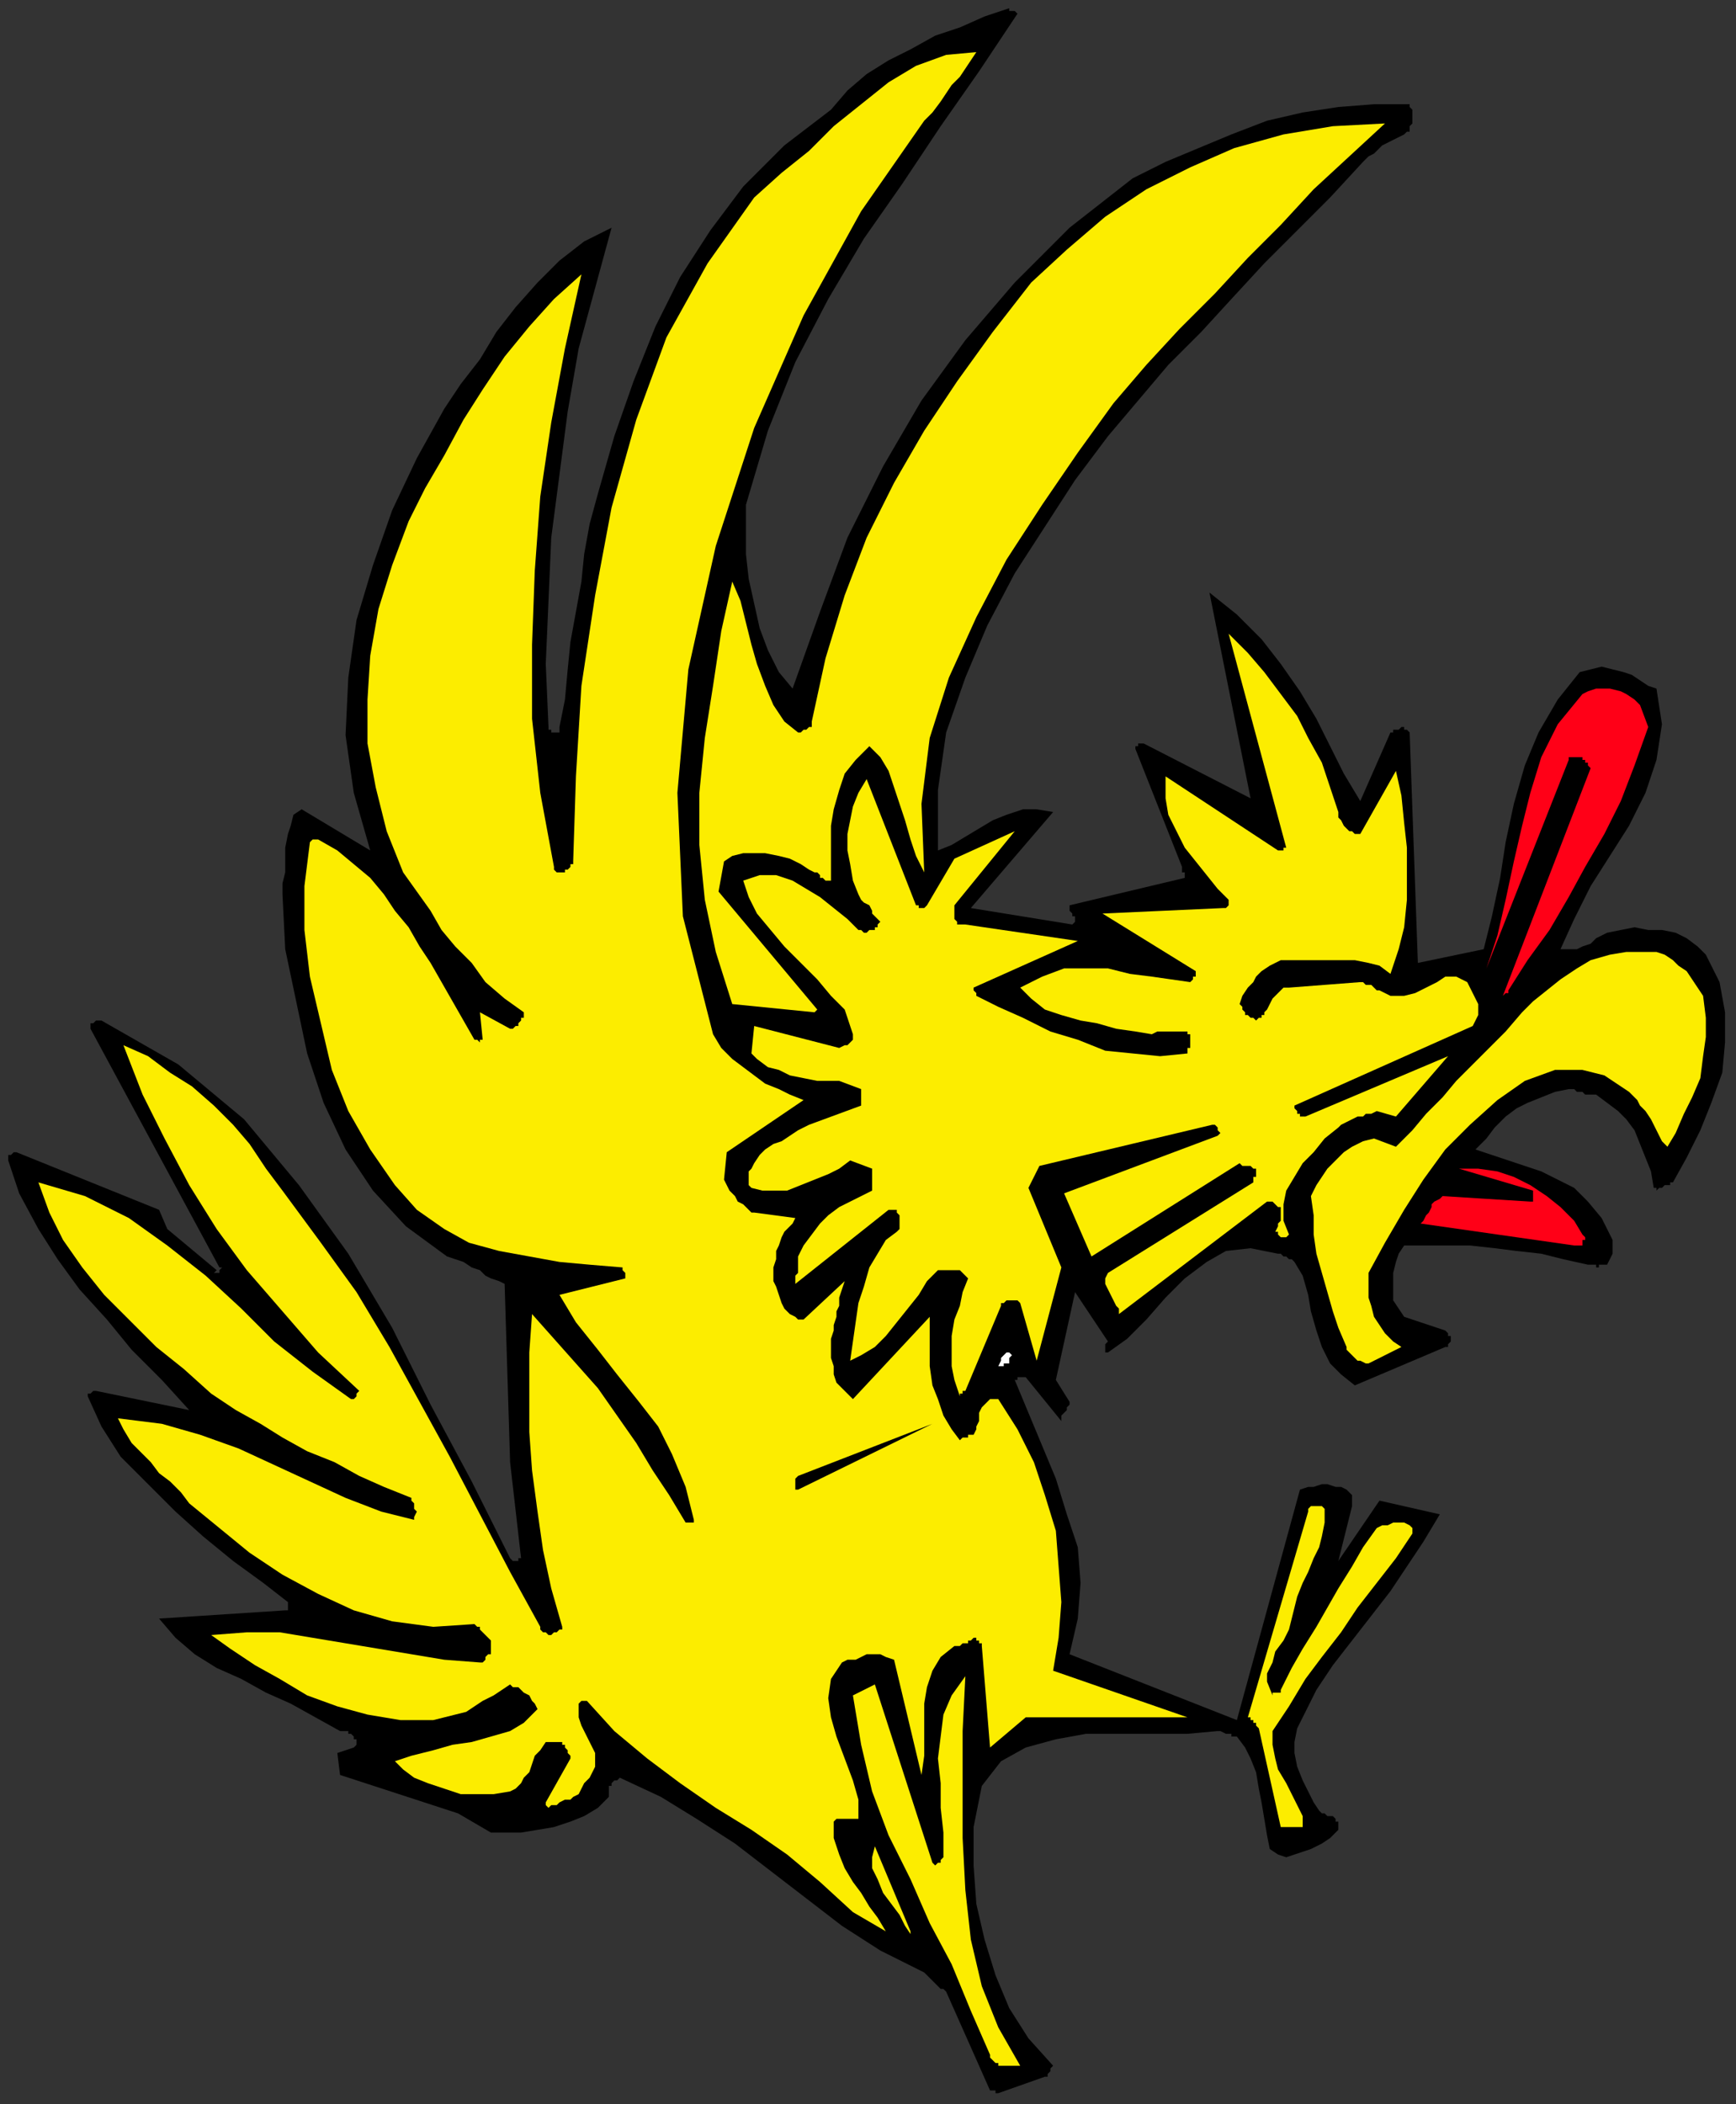 <?xml version="1.0" encoding="UTF-8" standalone="no"?>
<svg
   xmlns:dc="http://purl.org/dc/elements/1.1/"
   xmlns:cc="http://creativecommons.org/ns#"
   xmlns:rdf="http://www.w3.org/1999/02/22-rdf-syntax-ns#"
   xmlns:svg="http://www.w3.org/2000/svg"
   xmlns="http://www.w3.org/2000/svg"
   xmlns:sodipodi="http://sodipodi.sourceforge.net/DTD/sodipodi-0.dtd"
   xmlns:inkscape="http://www.inkscape.org/namespaces/inkscape"
   version="1.0"
   width="167.481mm"
   height="202.935mm"
   id="svg31"
   sodipodi:docname="CBIRD046.WMF">
  <rect width="100%" height="100%" fill="#333333" stroke="none"/>
  <sodipodi:namedview
     pagecolor="#ffffff"
     bordercolor="#666666"
     borderopacity="1"
     objecttolerance="10"
     gridtolerance="10"
     guidetolerance="10"
     inkscape:pageopacity="0"
     inkscape:pageshadow="2"
     inkscape:window-width="640"
     inkscape:window-height="480"
     id="namedview33" />
  <defs
     id="defs3">
    <pattern
       id="WMFhbasepattern"
       patternUnits="userSpaceOnUse"
       width="6"
       height="6"
       x="0"
       y="0" />
  </defs>
  <path
     style="fill:none;stroke:none;"
     d="  M 0,0   L 632,0   L 632,766   L 0,766   z "
     id="path5" />
  <path
     style="fill:#000000;fill-rule:evenodd;fill-opacity:1;stroke:none;"
     d="  M 364,763   L 381,757   L 381,757   L 382,757   L 382,756   L 382,756   L 383,755   L 383,755   L 383,754   L 384,753   L 375,743   L 368,732   L 363,720   L 359,707   L 356,694   L 355,680   L 355,666   L 358,651   L 365,642   L 374,637   L 385,634   L 396,632   L 408,632   L 420,632   L 433,632   L 444,631   L 445,631   L 447,632   L 448,632   L 449,632   L 449,633   L 450,633   L 450,633   L 451,633   L 454,637   L 456,641   L 458,646   L 459,652   L 460,657   L 461,663   L 462,669   L 463,674   L 466,676   L 469,677   L 472,676   L 475,675   L 478,674   L 482,672   L 485,670   L 487,668   L 487,668   L 488,667   L 488,666   L 488,666   L 488,665   L 488,664   L 487,664   L 487,663   L 487,663   L 486,662   L 486,662   L 485,662   L 484,662   L 483,661   L 482,661   L 481,660   L 479,657   L 477,653   L 475,649   L 473,644   L 472,639   L 472,635   L 473,630   L 475,626   L 480,616   L 486,607   L 493,598   L 500,589   L 507,580   L 513,571   L 519,562   L 525,552   L 503,547   L 488,569   L 493,549   L 493,548   L 493,548   L 493,547   L 493,547   L 493,546   L 493,546   L 493,545   L 493,545   L 491,543   L 489,542   L 487,542   L 484,541   L 482,541   L 479,542   L 477,542   L 474,543   L 451,627   L 390,603   L 393,590   L 394,577   L 393,564   L 389,552   L 385,539   L 380,527   L 375,515   L 370,503   L 370,503   L 370,503   L 371,503   L 371,502   L 372,502   L 372,502   L 373,502   L 374,502   L 387,518   L 387,517   L 387,516   L 388,515   L 388,515   L 389,514   L 389,513   L 390,512   L 390,511   L 385,503   L 392,471   L 404,489   L 403,490   L 403,490   L 403,491   L 403,491   L 403,492   L 403,492   L 403,493   L 404,493   L 411,488   L 418,481   L 425,473   L 432,466   L 440,460   L 447,456   L 456,455   L 466,457   L 467,457   L 468,458   L 469,458   L 470,459   L 470,459   L 471,459   L 472,460   L 472,460   L 475,465   L 477,472   L 478,478   L 480,485   L 482,491   L 485,497   L 489,501   L 494,505   L 527,491   L 527,491   L 528,491   L 528,491   L 528,490   L 528,490   L 529,489   L 529,488   L 529,488   L 529,487   L 529,487   L 528,487   L 528,487   L 528,487   L 528,486   L 528,486   L 527,485   L 512,480   L 510,477   L 508,474   L 508,471   L 508,467   L 508,464   L 509,460   L 510,457   L 512,454   L 520,454   L 528,454   L 536,454   L 545,455   L 553,456   L 562,457   L 570,459   L 579,461   L 579,461   L 580,461   L 581,461   L 581,461   L 582,461   L 582,462   L 582,462   L 582,462   L 583,462   L 583,462   L 583,461   L 584,461   L 584,461   L 585,461   L 586,461   L 586,461   L 587,459   L 588,457   L 588,455   L 588,452   L 587,450   L 586,448   L 585,446   L 584,444   L 579,438   L 574,433   L 568,430   L 562,427   L 556,425   L 550,423   L 544,421   L 538,419   L 542,415   L 545,411   L 549,407   L 553,404   L 557,402   L 562,400   L 567,398   L 572,397   L 574,397   L 575,398   L 577,398   L 578,399   L 579,399   L 580,399   L 581,399   L 582,399   L 586,402   L 590,405   L 593,408   L 596,412   L 598,417   L 600,422   L 602,427   L 603,433   L 603,433   L 604,433   L 604,433   L 604,433   L 604,434   L 604,434   L 605,433   L 606,433   L 606,433   L 607,432   L 608,432   L 608,432   L 609,432   L 609,431   L 609,431   L 610,431   L 615,422   L 620,412   L 624,402   L 628,391   L 629,380   L 629,369   L 627,358   L 622,348   L 619,345   L 615,342   L 611,340   L 606,339   L 601,339   L 596,338   L 591,339   L 586,340   L 584,341   L 582,342   L 580,344   L 577,345   L 575,346   L 573,346   L 571,346   L 569,346   L 574,335   L 580,323   L 587,312   L 594,301   L 600,289   L 604,277   L 606,264   L 604,251   L 601,250   L 598,248   L 595,246   L 592,245   L 588,244   L 584,243   L 580,244   L 576,245   L 568,255   L 561,267   L 556,279   L 552,293   L 549,307   L 547,320   L 544,334   L 541,346   L 517,351   L 514,267   L 514,267   L 514,267   L 514,267   L 513,266   L 513,266   L 513,266   L 512,266   L 512,265   L 511,265   L 511,265   L 510,266   L 510,266   L 509,266   L 508,266   L 508,267   L 507,267   L 496,292   L 490,282   L 485,272   L 480,262   L 474,252   L 467,242   L 460,233   L 451,224   L 441,216   L 456,291   L 417,271   L 417,271   L 416,271   L 416,271   L 415,271   L 415,272   L 414,272   L 414,272   L 414,273   L 431,316   L 431,317   L 431,318   L 432,318   L 432,319   L 432,319   L 432,320   L 432,320   L 432,320   L 390,330   L 390,331   L 390,332   L 391,333   L 391,334   L 392,334   L 392,335   L 392,336   L 391,337   L 354,331   L 384,296   L 378,295   L 373,295   L 367,297   L 362,299   L 357,302   L 352,305   L 347,308   L 342,310   L 342,288   L 345,267   L 352,247   L 360,228   L 370,209   L 381,192   L 392,175   L 404,159   L 415,146   L 426,133   L 438,121   L 449,109   L 461,96   L 473,84   L 485,72   L 497,59   L 499,57   L 501,56   L 503,54   L 504,53   L 506,52   L 508,51   L 510,50   L 512,49   L 512,49   L 513,48   L 514,48   L 514,47   L 514,46   L 515,45   L 515,44   L 515,43   L 515,42   L 515,41   L 515,41   L 515,40   L 515,40   L 514,39   L 514,39   L 514,38   L 501,38   L 488,39   L 475,41   L 462,44   L 449,49   L 437,54   L 425,59   L 413,65   L 390,83   L 370,103   L 352,124   L 336,146   L 322,170   L 309,196   L 299,223   L 289,251   L 284,245   L 280,237   L 277,229   L 275,220   L 273,211   L 272,202   L 272,193   L 272,184   L 280,157   L 290,132   L 302,109   L 315,87   L 329,67   L 343,46   L 357,26   L 371,5   L 371,5   L 371,5   L 370,4   L 370,4   L 370,4   L 369,4   L 368,4   L 368,3   L 359,6   L 350,10   L 341,13   L 332,18   L 324,22   L 316,27   L 309,33   L 303,40   L 286,53   L 271,68   L 259,84   L 248,101   L 239,119   L 231,139   L 224,159   L 218,180   L 215,191   L 213,202   L 212,212   L 210,223   L 208,234   L 207,244   L 206,255   L 204,265   L 204,267   L 204,267   L 203,267   L 202,267   L 201,267   L 201,266   L 200,266   L 200,265   L 199,242   L 200,219   L 201,196   L 204,173   L 207,150   L 211,127   L 217,105   L 223,83   L 213,88   L 204,95   L 196,103   L 188,112   L 181,121   L 175,131   L 168,140   L 162,149   L 152,167   L 143,186   L 136,206   L 130,226   L 127,247   L 126,268   L 129,289   L 135,310   L 110,295   L 107,297   L 106,301   L 105,304   L 104,309   L 104,313   L 104,318   L 103,322   L 103,326   L 104,346   L 108,365   L 112,384   L 118,402   L 126,419   L 136,434   L 148,447   L 163,458   L 166,459   L 169,460   L 172,462   L 175,463   L 177,465   L 179,466   L 182,467   L 184,468   L 186,533   L 190,568   L 189,568   L 189,568   L 189,569   L 189,569   L 188,569   L 188,569   L 187,569   L 186,568   L 172,540   L 157,512   L 143,484   L 127,457   L 109,432   L 89,408   L 65,388   L 37,372   L 36,372   L 35,372   L 35,372   L 34,373   L 34,373   L 33,373   L 33,374   L 33,375   L 80,462   L 81,462   L 81,462   L 80,463   L 80,464   L 79,464   L 79,464   L 78,464   L 79,463   L 61,448   L 58,441   L 6,420   L 5,420   L 5,420   L 4,421   L 4,421   L 3,421   L 3,422   L 3,422   L 3,423   L 7,435   L 14,448   L 21,459   L 29,470   L 39,481   L 48,492   L 59,503   L 69,514   L 35,507   L 34,507   L 34,507   L 33,508   L 33,508   L 33,508   L 32,508   L 32,509   L 32,509   L 37,520   L 44,531   L 54,541   L 64,551   L 74,560   L 85,569   L 96,577   L 105,584   L 105,585   L 105,585   L 105,586   L 105,586   L 105,586   L 105,587   L 104,587   L 104,587   L 58,590   L 64,597   L 71,603   L 79,608   L 88,612   L 97,617   L 106,621   L 115,626   L 124,631   L 125,631   L 126,631   L 127,631   L 127,632   L 128,632   L 128,632   L 129,633   L 129,633   L 129,633   L 129,634   L 130,634   L 130,634   L 130,635   L 130,635   L 130,636   L 129,637   L 123,639   L 124,647   L 167,661   L 179,668   L 184,668   L 190,668   L 196,667   L 202,666   L 208,664   L 213,662   L 218,659   L 222,655   L 222,653   L 222,652   L 222,651   L 223,651   L 223,650   L 224,649   L 225,649   L 226,648   L 241,655   L 254,663   L 268,672   L 281,682   L 294,692   L 307,702   L 321,711   L 337,719   L 338,720   L 339,721   L 340,722   L 341,723   L 342,724   L 343,725   L 344,725   L 345,726   L 361,762   L 361,762   L 362,762   L 362,762   L 362,762   L 363,762   L 363,763   L 363,763   L 364,763  z "
     id="path7" />
  <path
     style="fill:#fced00;fill-rule:evenodd;fill-opacity:1;stroke:none;"
     d="  M 366,753   L 367,753   L 367,753   L 368,753   L 369,753   L 369,753   L 370,753   L 371,753   L 372,753   L 364,739   L 358,724   L 354,707   L 352,689   L 351,670   L 351,650   L 351,631   L 352,611   L 347,618   L 344,625   L 343,633   L 342,641   L 343,650   L 343,659   L 344,668   L 344,676   L 344,677   L 344,677   L 343,678   L 343,679   L 343,679   L 342,679   L 341,680   L 340,679   L 319,614   L 311,618   L 314,636   L 318,653   L 324,669   L 332,685   L 339,701   L 347,716   L 354,733   L 361,749   L 361,750   L 362,751   L 362,751   L 363,752   L 363,752   L 364,752   L 364,752   L 364,752   L 364,752   L 364,752   L 364,752   L 364,753   L 365,753   L 365,753   L 365,753   L 366,753  z "
     id="path9" />
  <path
     style="fill:#fced00;fill-rule:evenodd;fill-opacity:1;stroke:none;"
     d="  M 323,704   L 320,699   L 317,695   L 314,690   L 311,686   L 308,681   L 306,676   L 304,670   L 304,665   L 304,664   L 305,663   L 306,663   L 308,663   L 309,663   L 311,663   L 312,663   L 313,663   L 313,656   L 311,649   L 308,641   L 305,633   L 303,626   L 302,619   L 303,612   L 307,606   L 309,605   L 312,605   L 314,604   L 316,603   L 319,603   L 321,603   L 323,604   L 326,605   L 336,647   L 337,640   L 337,634   L 337,628   L 337,621   L 338,615   L 340,609   L 343,604   L 348,600   L 349,600   L 350,600   L 351,599   L 352,599   L 353,599   L 353,598   L 354,598   L 355,597   L 355,597   L 356,597   L 356,598   L 356,598   L 357,598   L 357,599   L 358,599   L 358,600   L 361,637   L 374,626   L 433,626   L 384,609   L 386,597   L 387,584   L 386,571   L 385,558   L 381,545   L 377,533   L 371,521   L 364,510   L 364,510   L 364,510   L 363,510   L 363,510   L 362,510   L 362,510   L 361,510   L 361,510   L 359,512   L 358,513   L 357,515   L 357,516   L 357,518   L 356,520   L 356,521   L 355,523   L 354,523   L 354,523   L 353,523   L 353,524   L 352,524   L 352,524   L 351,524   L 350,525   L 347,521   L 344,516   L 342,510   L 340,505   L 339,498   L 339,492   L 339,486   L 339,480   L 311,510   L 309,508   L 307,506   L 305,504   L 304,501   L 304,498   L 303,495   L 303,492   L 303,488   L 304,485   L 304,483   L 305,480   L 305,478   L 306,476   L 306,473   L 307,470   L 308,467   L 293,481   L 293,481   L 293,481   L 292,481   L 292,481   L 291,481   L 291,481   L 290,480   L 290,480   L 288,479   L 286,477   L 285,475   L 284,472   L 283,469   L 282,467   L 282,464   L 282,462   L 283,459   L 283,456   L 284,454   L 285,451   L 286,449   L 288,447   L 289,446   L 290,444   L 275,442   L 274,442   L 273,441   L 271,439   L 269,438   L 268,436   L 266,434   L 265,432   L 264,430   L 265,420   L 293,401   L 288,399   L 284,397   L 279,395   L 275,392   L 271,389   L 267,386   L 263,382   L 260,377   L 249,334   L 247,289   L 251,244   L 261,199   L 275,156   L 293,115   L 314,77   L 337,44   L 340,41   L 343,37   L 345,34   L 347,31   L 350,28   L 352,25   L 354,22   L 356,19   L 345,20   L 334,24   L 324,30   L 314,38   L 304,46   L 295,55   L 285,63   L 275,72   L 258,96   L 243,123   L 232,153   L 223,185   L 217,217   L 212,250   L 210,283   L 209,314   L 209,315   L 208,315   L 208,316   L 208,316   L 207,317   L 206,317   L 206,318   L 205,318   L 204,318   L 204,318   L 203,318   L 203,318   L 202,317   L 202,317   L 202,316   L 202,316   L 197,289   L 194,262   L 194,235   L 195,208   L 197,181   L 201,154   L 206,127   L 212,100   L 202,109   L 193,119   L 184,130   L 176,142   L 169,153   L 162,166   L 155,178   L 149,190   L 143,206   L 138,222   L 135,239   L 134,255   L 134,271   L 137,287   L 141,303   L 147,318   L 152,325   L 157,332   L 161,339   L 166,345   L 172,351   L 177,358   L 184,364   L 191,369   L 191,371   L 190,371   L 190,372   L 189,373   L 189,374   L 188,374   L 187,375   L 186,375   L 175,369   L 176,379   L 176,379   L 175,379   L 175,379   L 175,380   L 175,380   L 175,380   L 174,379   L 173,379   L 157,351   L 153,345   L 149,338   L 144,332   L 140,326   L 135,320   L 129,315   L 123,310   L 116,306   L 116,306   L 115,306   L 115,306   L 115,306   L 114,306   L 114,306   L 113,307   L 113,307   L 111,323   L 111,339   L 113,356   L 117,373   L 121,390   L 127,405   L 135,419   L 144,432   L 152,441   L 162,448   L 171,453   L 182,456   L 193,458   L 204,460   L 215,461   L 227,462   L 227,462   L 227,462   L 227,463   L 227,463   L 228,464   L 228,464   L 228,465   L 228,466   L 204,472   L 210,482   L 218,492   L 225,501   L 233,511   L 240,520   L 245,530   L 250,542   L 253,554   L 253,554   L 253,555   L 253,555   L 253,555   L 252,555   L 252,555   L 251,555   L 250,555   L 244,545   L 238,536   L 232,526   L 225,516   L 218,506   L 210,497   L 202,488   L 194,479   L 193,493   L 193,508   L 193,522   L 194,536   L 196,551   L 198,565   L 201,579   L 205,593   L 205,594   L 204,594   L 204,594   L 203,595   L 203,595   L 202,595   L 201,596   L 201,596   L 200,596   L 200,596   L 200,596   L 199,595   L 199,595   L 198,595   L 197,594   L 197,593   L 186,573   L 175,552   L 164,531   L 153,511   L 142,491   L 130,471   L 117,453   L 103,434   L 97,426   L 91,417   L 85,410   L 78,403   L 70,396   L 62,391   L 54,385   L 45,381   L 52,399   L 60,415   L 69,432   L 79,448   L 90,463   L 103,478   L 116,493   L 131,507   L 131,507   L 130,508   L 130,508   L 130,509   L 130,509   L 129,510   L 128,510   L 128,510   L 114,500   L 100,489   L 88,477   L 75,465   L 61,454   L 47,444   L 31,436   L 14,431   L 18,442   L 23,452   L 30,462   L 38,472   L 47,481   L 57,491   L 67,499   L 77,508   L 86,514   L 95,519   L 103,524   L 112,529   L 122,533   L 131,538   L 140,542   L 150,546   L 150,547   L 151,548   L 151,548   L 151,549   L 151,550   L 152,551   L 151,553   L 151,554   L 139,551   L 126,546   L 113,540   L 100,534   L 87,528   L 73,523   L 59,519   L 43,517   L 45,521   L 48,526   L 51,529   L 55,533   L 58,537   L 62,540   L 66,544   L 69,548   L 80,557   L 91,566   L 103,574   L 116,581   L 129,587   L 143,591   L 158,593   L 173,592   L 174,593   L 175,593   L 175,594   L 176,595   L 177,596   L 178,597   L 179,598   L 179,600   L 179,601   L 179,602   L 179,603   L 178,603   L 177,604   L 177,605   L 176,606   L 175,606   L 162,605   L 150,603   L 138,601   L 126,599   L 114,597   L 102,595   L 90,595   L 77,596   L 84,601   L 93,607   L 102,612   L 112,618   L 123,622   L 134,625   L 146,627   L 158,627   L 162,626   L 166,625   L 170,624   L 173,622   L 176,620   L 180,618   L 183,616   L 186,614   L 187,615   L 189,615   L 190,616   L 191,617   L 193,618   L 194,620   L 195,621   L 196,623   L 191,628   L 186,631   L 179,633   L 172,635   L 165,636   L 158,638   L 150,640   L 144,642   L 147,645   L 151,648   L 156,650   L 162,652   L 168,654   L 174,654   L 180,654   L 186,653   L 188,652   L 190,650   L 191,648   L 193,646   L 194,643   L 195,640   L 197,638   L 199,635   L 199,635   L 200,635   L 201,635   L 201,635   L 202,635   L 203,635   L 204,635   L 205,635   L 205,636   L 206,636   L 206,637   L 207,638   L 207,638   L 207,639   L 208,640   L 208,641   L 199,657   L 199,658   L 200,659   L 201,658   L 203,658   L 204,657   L 206,656   L 208,656   L 209,655   L 211,654   L 212,652   L 213,650   L 215,648   L 216,646   L 217,644   L 217,641   L 217,639   L 216,637   L 215,635   L 214,633   L 213,631   L 212,629   L 211,626   L 211,624   L 211,621   L 211,621   L 211,621   L 212,620   L 212,620   L 213,620   L 213,620   L 214,620   L 214,620   L 224,631   L 236,641   L 248,650   L 261,659   L 274,667   L 287,676   L 299,686   L 311,697   L 323,704  z "
     id="path11" />
  <path
     style="fill:#fced00;fill-rule:evenodd;fill-opacity:1;stroke:none;"
     d="  M 332,704   L 319,673   L 318,677   L 318,681   L 320,685   L 322,690   L 325,694   L 328,698   L 330,702   L 332,705   L 332,705   L 332,705   L 332,705   L 332,704   L 332,704   L 332,704   L 332,704   L 332,704  z "
     id="path13" />
  <path
     style="fill:#fced00;fill-rule:evenodd;fill-opacity:1;stroke:none;"
     d="  M 469,666   L 470,666   L 471,666   L 471,666   L 472,666   L 473,666   L 474,666   L 474,666   L 475,666   L 475,662   L 473,658   L 471,654   L 469,650   L 466,645   L 465,641   L 464,636   L 464,631   L 470,622   L 476,612   L 482,604   L 489,595   L 495,586   L 502,577   L 509,568   L 515,559   L 515,557   L 514,556   L 512,555   L 510,555   L 508,555   L 506,556   L 504,556   L 502,557   L 497,564   L 493,571   L 488,579   L 484,586   L 480,593   L 475,601   L 471,608   L 467,616   L 467,616   L 467,616   L 467,617   L 466,617   L 466,617   L 465,617   L 464,617   L 464,618   L 462,613   L 462,610   L 464,606   L 465,602   L 468,598   L 470,594   L 471,590   L 472,586   L 473,582   L 475,577   L 477,573   L 479,568   L 481,564   L 482,560   L 483,555   L 483,551   L 483,550   L 482,549   L 481,549   L 480,549   L 479,549   L 478,549   L 477,550   L 477,551   L 455,626   L 456,626   L 456,627   L 457,627   L 457,628   L 457,628   L 458,628   L 458,629   L 459,630   L 467,666   L 467,666   L 467,666   L 468,666   L 468,666   L 468,666   L 469,666   L 469,666  z "
     id="path15" />
  <path
     style="fill:#000000;fill-rule:evenodd;fill-opacity:1;stroke:none;"
     d="  M 291,543   L 340,519   L 291,538   L 291,538   L 291,538   L 290,539   L 290,540   L 290,540   L 290,541   L 290,542   L 290,543   L 290,543   L 290,543   L 291,543   L 291,543   L 291,543   L 291,543   L 291,543   L 291,543  z "
     id="path17" />
  <path
     style="fill:#fced00;fill-rule:evenodd;fill-opacity:1;stroke:none;"
     d="  M 352,507   L 365,476   L 365,475   L 366,475   L 367,474   L 368,474   L 369,474   L 370,474   L 371,474   L 372,475   L 378,496   L 387,462   L 375,433   L 379,425   L 442,410   L 443,410   L 443,410   L 444,411   L 444,411   L 444,412   L 445,413   L 445,413   L 444,414   L 388,435   L 398,458   L 452,424   L 453,425   L 453,425   L 454,425   L 455,425   L 456,425   L 456,425   L 457,426   L 458,426   L 458,427   L 458,427   L 458,428   L 458,428   L 458,429   L 457,429   L 457,430   L 457,431   L 404,464   L 403,466   L 403,468   L 404,470   L 405,472   L 406,474   L 407,476   L 408,477   L 408,479   L 462,438   L 463,438   L 464,438   L 465,439   L 465,439   L 466,440   L 467,440   L 467,441   L 467,442   L 467,443   L 467,444   L 467,445   L 467,445   L 466,446   L 466,446   L 466,447   L 465,449   L 466,449   L 466,450   L 466,450   L 467,451   L 467,451   L 468,451   L 469,451   L 470,450   L 468,445   L 468,439   L 469,434   L 472,429   L 475,424   L 479,420   L 483,415   L 488,411   L 489,410   L 491,409   L 493,408   L 495,407   L 497,407   L 498,406   L 500,406   L 502,405   L 509,407   L 528,385   L 476,407   L 475,407   L 475,407   L 474,407   L 474,406   L 473,406   L 473,405   L 472,404   L 472,403   L 537,374   L 538,372   L 539,370   L 539,368   L 539,366   L 538,364   L 537,362   L 536,360   L 535,358   L 531,356   L 527,356   L 524,358   L 520,360   L 516,362   L 512,363   L 507,363   L 503,361   L 502,361   L 501,360   L 500,359   L 499,359   L 498,359   L 497,358   L 496,358   L 496,358   L 470,360   L 468,360   L 467,361   L 466,362   L 465,363   L 464,364   L 463,366   L 462,368   L 461,369   L 461,370   L 461,370   L 461,370   L 460,370   L 460,371   L 459,371   L 459,371   L 458,372   L 457,371   L 456,371   L 455,370   L 454,370   L 454,369   L 453,368   L 453,367   L 452,366   L 453,363   L 455,360   L 457,358   L 458,356   L 460,354   L 463,352   L 465,351   L 467,350   L 473,350   L 478,350   L 484,350   L 489,350   L 494,350   L 499,351   L 503,352   L 507,355   L 510,346   L 512,338   L 513,328   L 513,319   L 513,309   L 512,300   L 511,290   L 509,281   L 496,304   L 494,304   L 493,303   L 492,303   L 491,302   L 490,301   L 489,299   L 488,298   L 488,296   L 485,287   L 482,278   L 477,269   L 473,261   L 467,253   L 461,245   L 455,238   L 448,231   L 469,309   L 469,309   L 469,309   L 468,309   L 468,310   L 467,310   L 467,310   L 466,310   L 466,310   L 425,283   L 425,291   L 426,297   L 429,303   L 432,309   L 436,314   L 440,319   L 444,324   L 448,328   L 448,329   L 448,329   L 448,330   L 448,330   L 447,331   L 447,331   L 447,331   L 446,331   L 402,333   L 436,354   L 436,354   L 436,355   L 436,355   L 436,356   L 435,356   L 435,357   L 435,357   L 434,358   L 427,357   L 420,356   L 412,355   L 404,353   L 396,353   L 388,353   L 380,356   L 372,360   L 376,364   L 381,368   L 387,370   L 394,372   L 400,373   L 407,375   L 414,376   L 420,377   L 422,376   L 424,376   L 426,376   L 427,376   L 428,376   L 430,376   L 431,376   L 433,376   L 433,376   L 433,376   L 433,377   L 434,377   L 434,377   L 434,378   L 434,378   L 434,379   L 434,380   L 434,380   L 434,381   L 434,381   L 434,382   L 433,382   L 433,383   L 433,384   L 423,385   L 413,384   L 403,383   L 393,379   L 383,376   L 373,371   L 364,367   L 356,363   L 356,363   L 356,363   L 356,362   L 356,362   L 355,361   L 355,361   L 355,360   L 355,360   L 393,343   L 352,337   L 350,337   L 349,337   L 349,336   L 348,335   L 348,334   L 348,333   L 348,331   L 348,330   L 370,303   L 348,313   L 338,330   L 338,330   L 337,331   L 337,331   L 336,331   L 336,331   L 335,331   L 335,330   L 334,330   L 316,284   L 313,289   L 311,294   L 310,299   L 309,304   L 309,310   L 310,315   L 311,321   L 313,326   L 314,328   L 315,329   L 317,330   L 318,332   L 318,333   L 319,334   L 320,335   L 321,336   L 321,336   L 320,337   L 320,337   L 320,338   L 319,338   L 319,339   L 319,339   L 318,339   L 317,339   L 317,339   L 316,340   L 316,340   L 315,340   L 314,339   L 313,339   L 313,339   L 309,335   L 304,331   L 299,327   L 294,324   L 289,321   L 283,319   L 277,319   L 271,321   L 273,327   L 276,333   L 281,339   L 286,345   L 292,351   L 298,357   L 303,363   L 308,368   L 311,377   L 311,378   L 311,378   L 311,379   L 310,380   L 310,380   L 309,381   L 308,381   L 306,382   L 275,374   L 274,384   L 276,386   L 280,389   L 284,390   L 288,392   L 293,393   L 298,394   L 302,394   L 306,394   L 314,397   L 314,398   L 314,398   L 314,399   L 314,400   L 314,400   L 314,401   L 314,402   L 314,403   L 295,410   L 291,412   L 288,414   L 285,416   L 282,417   L 279,419   L 277,421   L 275,424   L 274,426   L 273,427   L 273,428   L 273,429   L 273,430   L 273,431   L 273,431   L 273,432   L 274,433   L 278,434   L 282,434   L 287,434   L 292,432   L 297,430   L 302,428   L 306,426   L 310,423   L 318,426   L 318,434   L 314,436   L 310,438   L 306,440   L 302,443   L 299,446   L 296,450   L 293,454   L 291,458   L 291,459   L 291,461   L 291,462   L 291,464   L 290,465   L 290,466   L 290,467   L 290,468   L 324,441   L 325,441   L 325,441   L 326,441   L 326,441   L 326,441   L 327,441   L 327,442   L 327,442   L 328,443   L 328,443   L 328,444   L 328,445   L 328,446   L 328,447   L 328,448   L 327,449   L 323,452   L 320,457   L 317,462   L 315,469   L 313,475   L 312,482   L 311,489   L 310,496   L 314,494   L 319,491   L 323,487   L 327,482   L 331,477   L 335,472   L 338,467   L 342,463   L 350,463   L 350,463   L 350,463   L 351,464   L 351,464   L 351,464   L 352,465   L 352,465   L 353,466   L 351,471   L 350,476   L 348,481   L 347,487   L 347,492   L 347,498   L 348,503   L 350,509   L 350,509   L 350,508   L 350,508   L 351,508   L 351,508   L 351,508   L 351,507   L 352,507  z "
     id="path19" />
  <path
     style="fill:#ffffff;fill-rule:evenodd;fill-opacity:1;stroke:none;"
     d="  M 366,497   L 367,497   L 367,497   L 368,497   L 368,497   L 368,496   L 368,496   L 368,495   L 369,494   L 368,493   L 367,493   L 367,493   L 366,494   L 365,495   L 365,496   L 364,498   L 364,499   L 364,499   L 364,499   L 364,498   L 365,498   L 365,498   L 365,498   L 366,498   L 366,497  z "
     id="path21" />
  <path
     style="fill:#fced00;fill-rule:evenodd;fill-opacity:1;stroke:none;"
     d="  M 499,497   L 511,491   L 508,489   L 505,486   L 503,483   L 501,480   L 500,476   L 499,473   L 499,468   L 499,464   L 505,453   L 512,441   L 519,430   L 527,419   L 536,410   L 546,401   L 556,394   L 567,390   L 572,390   L 577,390   L 581,391   L 585,392   L 588,394   L 591,396   L 594,398   L 597,401   L 598,403   L 600,405   L 602,408   L 603,410   L 604,412   L 605,414   L 606,416   L 608,418   L 611,413   L 614,406   L 617,400   L 620,393   L 621,385   L 622,378   L 622,371   L 621,363   L 619,360   L 617,357   L 615,354   L 612,352   L 610,350   L 607,348   L 604,347   L 601,347   L 593,347   L 587,348   L 580,350   L 575,353   L 569,357   L 564,361   L 559,365   L 555,369   L 549,376   L 543,382   L 537,388   L 531,394   L 526,400   L 520,406   L 515,412   L 509,418   L 501,415   L 497,416   L 493,418   L 490,420   L 487,423   L 484,426   L 482,429   L 480,432   L 478,436   L 479,443   L 479,450   L 480,457   L 482,464   L 484,471   L 486,478   L 488,484   L 491,491   L 491,492   L 492,493   L 493,494   L 494,495   L 495,496   L 496,496   L 498,497   L 499,497  z "
     id="path23" />
  <path
     style="fill:#ff0017;fill-rule:evenodd;fill-opacity:1;stroke:none;"
     d="  M 574,454   L 574,454   L 574,454   L 575,454   L 575,454   L 575,454   L 576,454   L 576,454   L 577,454   L 577,453   L 577,452   L 578,452   L 578,452   L 578,452   L 578,452   L 578,451   L 577,450   L 574,445   L 569,440   L 564,436   L 558,432   L 552,429   L 546,427   L 539,426   L 532,426   L 559,434   L 559,435   L 559,435   L 559,436   L 559,436   L 559,437   L 559,437   L 559,438   L 558,438   L 526,436   L 525,437   L 523,438   L 522,439   L 522,440   L 521,442   L 520,443   L 519,445   L 518,446   L 574,454  z "
     id="path25" />
  <path
     style="fill:#fced00;fill-rule:evenodd;fill-opacity:1;stroke:none;"
     d="  M 297,369   L 297,369   L 297,369   L 297,369   L 298,368   L 298,368   L 298,368   L 298,368   L 298,368   L 262,325   L 264,314   L 267,312   L 271,311   L 275,311   L 279,311   L 284,312   L 288,313   L 292,315   L 295,317   L 297,318   L 298,318   L 299,319   L 299,320   L 300,320   L 301,321   L 302,321   L 303,321   L 303,315   L 303,308   L 303,301   L 304,295   L 306,288   L 308,282   L 312,277   L 317,272   L 321,276   L 324,281   L 326,287   L 328,293   L 330,299   L 332,306   L 334,312   L 337,318   L 336,293   L 339,269   L 346,247   L 356,225   L 367,204   L 380,184   L 393,165   L 406,147   L 418,133   L 430,120   L 443,107   L 455,94   L 467,82   L 479,69   L 492,57   L 505,45   L 486,46   L 468,49   L 450,54   L 434,61   L 418,69   L 403,79   L 389,91   L 376,103   L 362,121   L 349,139   L 337,157   L 326,176   L 316,196   L 308,217   L 301,240   L 296,263   L 296,264   L 296,264   L 296,265   L 295,265   L 294,266   L 293,266   L 292,267   L 291,267   L 286,263   L 282,257   L 279,250   L 276,242   L 274,235   L 272,227   L 270,219   L 267,212   L 263,230   L 260,250   L 257,269   L 255,289   L 255,308   L 257,328   L 261,347   L 267,366   L 297,369  z "
     id="path27" />
  <path
     style="fill:#ff0017;fill-rule:evenodd;fill-opacity:1;stroke:none;"
     d="  M 550,361   L 557,350   L 565,339   L 572,327   L 578,316   L 585,304   L 591,292   L 596,279   L 601,265   L 598,257   L 596,255   L 593,253   L 591,252   L 587,251   L 584,251   L 582,251   L 579,252   L 577,253   L 568,264   L 562,276   L 558,289   L 555,301   L 552,314   L 549,328   L 546,341   L 542,353   L 572,277   L 572,277   L 572,276   L 573,276   L 573,276   L 574,276   L 575,276   L 575,276   L 576,276   L 576,276   L 577,276   L 577,277   L 578,277   L 578,278   L 579,278   L 579,279   L 580,280   L 548,363   L 548,363   L 549,362   L 549,362   L 549,362   L 550,362   L 550,362   L 550,361   L 550,361  z "
     id="path29" />
</svg>

